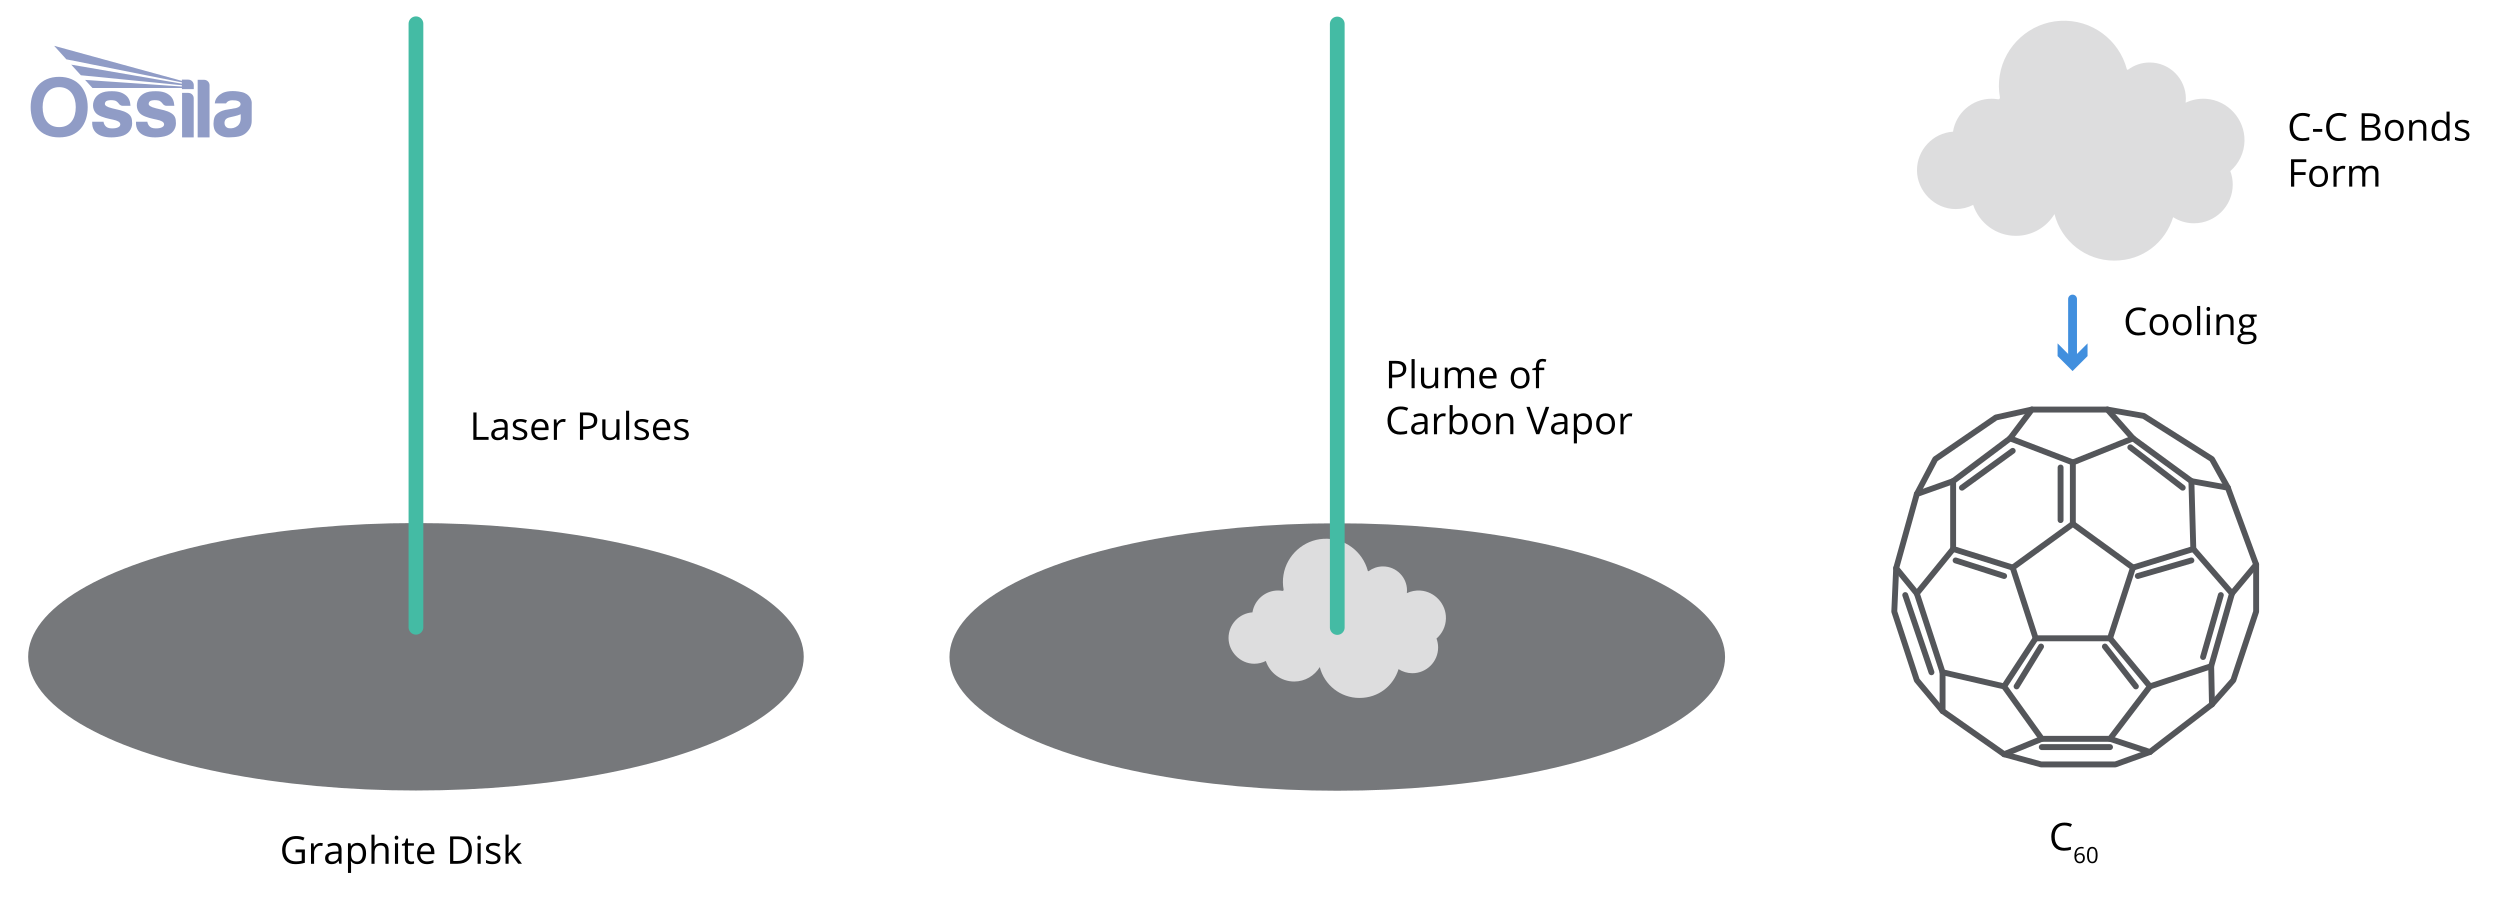 <svg viewBox="0 0 848 307.44" xmlns:xlink="http://www.w3.org/1999/xlink" height="307.44" width="848" xmlns="http://www.w3.org/2000/svg" id="Layer_2">
  <defs>
    <style>
      .cls-1 {
        stroke: #418fde;
        stroke-width: 3px;
      }

      .cls-1, .cls-2, .cls-3, .cls-4 {
        fill: none;
      }

      .cls-1, .cls-2, .cls-4 {
        stroke-linecap: round;
        stroke-linejoin: round;
      }

      .cls-5 {
        fill: #76787b;
      }

      .cls-2 {
        stroke: #44bba4;
        stroke-width: 5px;
      }

      .cls-4 {
        stroke: #54565a;
        stroke-width: 2px;
      }

      .cls-6 {
        fill: #ddddde;
      }

      .cls-7 {
        fill: #418fde;
      }

      .cls-8 {
        fill: #909cc6;
      }

      .cls-9 {
        clip-path: url(#clippath);
      }
    </style>
    <clipPath id="clippath">
      <path d="M22.51,20.13l39.19,7.81v.45l-37.54-6.46,3.27,3.6,34.27,3.38v.44c-10.98-.76-21.86-1.49-32.84-2.25l2.51,2.76c10.14,0,20.19,0,30.33,0v.38h4.03v-1.34c0-1.04-.83-1.89-1.85-1.89h-2.18v.42L18.36,15.54l4.15,4.59Z" class="cls-3"></path>
    </clipPath>
  </defs>
  <g>
    <polygon points="703.11 177.71 682.71 192.53 690.5 216.51 715.72 216.51 723.51 192.53 703.11 177.71" class="cls-4"></polygon>
    <polyline points="703.11 177.71 703.11 156.86 723.51 148.7 743.32 163.2 743.97 186.2 723.51 192.53" class="cls-4"></polyline>
    <polyline points="715.72 216.51 729.26 232.83 750.03 225.96 757.09 201.31 743.97 186.2" class="cls-4"></polyline>
    <polyline points="690.5 216.51 679.8 232.83 692.57 250.61 715.72 250.61 729.26 232.83" class="cls-4"></polyline>
    <polyline points="682.71 192.53 662.5 186.2 662.5 163.2 681.82 148.7 703.11 156.86" class="cls-4"></polyline>
    <polyline points="662.5 186.2 650.19 201.31 658.92 228.03 679.8 232.83" class="cls-4"></polyline>
    <line y2="152.93" x2="682.71" y1="165.43" x1="665.49" class="cls-4"></line>
    <line y2="165.43" x2="740.38" y1="151.74" x1="722.6" class="cls-4"></line>
    <line y2="195.38" x2="679.8" y1="190.1" x1="663.34" class="cls-4"></line>
    <line y2="232.83" x2="684.03" y1="219.31" x1="692.32" class="cls-4"></line>
    <line y2="222.86" x2="747.28" y1="201.85" x1="753.31" class="cls-4"></line>
    <polyline points="658.92 228.03 658.92 241.18 679.8 255.84 692.57 250.61" class="cls-4"></polyline>
    <polyline points="715.72 250.61 729.26 255.08 750.3 238.92 750.03 225.96" class="cls-4"></polyline>
    <polyline points="679.8 255.84 692.32 259.29 717.54 259.29 729.26 255.08" class="cls-4"></polyline>
    <polyline points="681.82 148.7 689.2 138.92 714.84 138.92 723.51 148.7" class="cls-4"></polyline>
    <polyline points="650.19 201.31 643.18 192.74 650.19 167.58 662.5 163.2" class="cls-4"></polyline>
    <polyline points="689.2 138.92 677.02 141.61 656.44 155.73 650.19 167.58" class="cls-4"></polyline>
    <polyline points="643.18 192.74 642.54 207.45 650.19 230.73 658.92 241.18" class="cls-4"></polyline>
    <polyline points="757.09 201.31 765.28 191.5 755.69 165.43 743.32 163.2" class="cls-4"></polyline>
    <polyline points="714.84 138.92 727.13 141.07 750.3 155.73 755.69 165.43" class="cls-4"></polyline>
    <polyline points="765.28 191.5 765.28 207.45 757.54 230.73 750.3 238.92" class="cls-4"></polyline>
    <line y2="176.42" x2="698.95" y1="158.58" x1="698.95" class="cls-4"></line>
    <line y2="232.83" x2="724.49" y1="219.31" x1="713.98" class="cls-4"></line>
    <line y2="253.42" x2="715.72" y1="253.42" x1="692.57" class="cls-4"></line>
    <line y2="190.1" x2="743.32" y1="195.38" x1="725.14" class="cls-4"></line>
    <line y2="228.03" x2="655.15" y1="201.85" x1="646.26" class="cls-4"></line>
  </g>
  <g>
    <line y2="122.44" x2="703.01" y1="101.44" x1="703.01" class="cls-1"></line>
    <polygon points="697.93 116.47 703.01 121.56 708.1 116.47 708.1 120.79 703.01 125.87 697.93 120.79 697.93 116.47" class="cls-7"></polygon>
  </g>
  <g>
    <path d="M781.09,39.26c-1.02,0-1.83.34-2.42,1.02-.59.68-.88,1.61-.88,2.79s.28,2.15.85,2.82,1.38.99,2.43.99c.65,0,1.39-.12,2.22-.35v.95c-.64.24-1.44.36-2.38.36-1.37,0-2.42-.42-3.17-1.24-.74-.83-1.11-2.01-1.11-3.54,0-.96.18-1.79.54-2.51.36-.72.87-1.27,1.55-1.66.67-.39,1.47-.58,2.38-.58.97,0,1.82.18,2.55.53l-.46.93c-.7-.33-1.41-.5-2.11-.5Z"></path>
    <path d="M784.58,44.71v-.96h3.12v.96h-3.12Z"></path>
    <path d="M793.48,39.26c-1.02,0-1.83.34-2.42,1.02-.59.68-.88,1.61-.88,2.79s.28,2.15.85,2.82,1.38.99,2.43.99c.65,0,1.39-.12,2.22-.35v.95c-.64.24-1.44.36-2.38.36-1.37,0-2.42-.42-3.17-1.24-.74-.83-1.11-2.01-1.11-3.54,0-.96.18-1.79.54-2.51.36-.72.87-1.27,1.55-1.66.67-.39,1.47-.58,2.38-.58.97,0,1.82.18,2.55.53l-.46.93c-.7-.33-1.41-.5-2.11-.5Z"></path>
    <path d="M801.08,38.43h2.62c1.23,0,2.12.18,2.67.55.55.37.82.95.82,1.75,0,.55-.15,1-.46,1.36s-.75.59-1.34.7v.06c1.41.24,2.11.98,2.11,2.22,0,.83-.28,1.48-.84,1.94s-1.34.7-2.35.7h-3.24v-9.28ZM802.16,42.41h1.78c.76,0,1.31-.12,1.64-.36s.5-.64.5-1.21c0-.52-.19-.9-.56-1.13-.37-.23-.96-.35-1.78-.35h-1.59v3.04ZM802.16,43.32v3.47h1.94c.75,0,1.31-.15,1.69-.44s.57-.74.57-1.36c0-.58-.19-1-.58-1.27-.39-.27-.98-.41-1.77-.41h-1.85Z"></path>
    <path d="M815.35,44.23c0,1.13-.29,2.02-.86,2.66-.57.64-1.36.96-2.37.96-.62,0-1.17-.15-1.66-.44-.48-.29-.85-.71-1.12-1.26-.26-.54-.39-1.18-.39-1.92,0-1.13.28-2.02.85-2.65.57-.63,1.35-.95,2.36-.95s1.75.32,2.32.97c.57.65.86,1.52.86,2.63ZM810.05,44.23c0,.89.18,1.57.53,2.03.36.46.88.7,1.57.7s1.21-.23,1.57-.69c.36-.46.54-1.14.54-2.03s-.18-1.56-.54-2.02-.89-.69-1.58-.69-1.21.23-1.56.68-.53,1.13-.53,2.03Z"></path>
    <path d="M821.96,47.71v-4.5c0-.57-.13-.99-.39-1.27-.26-.28-.66-.42-1.21-.42-.73,0-1.26.2-1.6.59s-.51,1.04-.51,1.95v3.65h-1.05v-6.96h.86l.17.95h.05c.22-.34.52-.61.91-.8.39-.19.82-.28,1.3-.28.84,0,1.47.2,1.89.61s.63,1.05.63,1.94v4.54h-1.05Z"></path>
    <path d="M829.91,46.78h-.06c-.49.71-1.21,1.06-2.18,1.06-.91,0-1.62-.31-2.12-.93-.51-.62-.76-1.51-.76-2.65s.25-2.04.76-2.67,1.21-.95,2.12-.95,1.67.34,2.17,1.03h.08l-.04-.5-.03-.49v-2.83h1.05v9.88h-.86l-.14-.93ZM827.81,46.96c.72,0,1.24-.2,1.56-.59.32-.39.49-1.02.49-1.89v-.22c0-.99-.16-1.69-.49-2.11s-.85-.63-1.57-.63c-.62,0-1.09.24-1.42.72s-.49,1.16-.49,2.03.16,1.56.49,2.01.8.68,1.43.68Z"></path>
    <path d="M837.63,45.81c0,.65-.24,1.15-.72,1.5-.48.35-1.16.53-2.03.53-.92,0-1.64-.15-2.16-.44v-.98c.33.17.69.3,1.08.4s.75.15,1.11.15c.55,0,.97-.09,1.27-.26.3-.18.45-.44.45-.8,0-.27-.12-.5-.35-.7-.24-.19-.69-.42-1.37-.68-.65-.24-1.11-.45-1.38-.63-.27-.18-.48-.38-.61-.61-.13-.23-.2-.5-.2-.82,0-.57.23-1.01.69-1.34.46-.33,1.09-.49,1.9-.49.75,0,1.48.15,2.2.46l-.38.86c-.7-.29-1.33-.43-1.9-.43-.5,0-.88.08-1.13.23s-.38.37-.38.65c0,.19.05.34.14.48.1.13.25.26.46.38.21.12.62.29,1.22.51.82.3,1.38.6,1.67.91s.44.69.44,1.15Z"></path>
    <path d="M778.2,63.31h-1.08v-9.28h5.17v.96h-4.09v3.4h3.85v.96h-3.85v3.97Z"></path>
    <path d="M789.67,59.83c0,1.13-.29,2.02-.86,2.66-.57.64-1.36.96-2.37.96-.62,0-1.17-.15-1.66-.44-.48-.29-.85-.71-1.12-1.26-.26-.54-.39-1.18-.39-1.92,0-1.13.28-2.02.85-2.65.57-.63,1.35-.95,2.36-.95s1.75.32,2.32.97c.57.65.86,1.52.86,2.63ZM784.38,59.83c0,.89.18,1.57.53,2.03.36.46.88.7,1.57.7s1.21-.23,1.57-.69c.36-.46.54-1.14.54-2.03s-.18-1.56-.54-2.02-.89-.69-1.58-.69-1.21.23-1.56.68-.53,1.13-.53,2.03Z"></path>
    <path d="M794.7,56.23c.31,0,.59.03.83.08l-.15.98c-.29-.06-.54-.09-.76-.09-.56,0-1.04.23-1.44.69-.4.46-.6,1.03-.6,1.71v3.73h-1.05v-6.96h.87l.12,1.29h.05c.26-.45.57-.8.93-1.05.36-.25.76-.37,1.2-.37Z"></path>
    <path d="M805.7,63.31v-4.53c0-.55-.12-.97-.36-1.25-.24-.28-.6-.42-1.1-.42-.66,0-1.14.19-1.45.57s-.47.96-.47,1.74v3.88h-1.05v-4.53c0-.55-.12-.97-.36-1.25s-.61-.42-1.11-.42c-.66,0-1.14.2-1.45.59s-.46,1.04-.46,1.95v3.65h-1.05v-6.96h.86l.17.95h.05c.2-.34.48-.6.84-.79.36-.19.77-.29,1.22-.29,1.09,0,1.8.39,2.13,1.18h.05c.21-.36.51-.65.9-.86s.84-.32,1.35-.32c.79,0,1.38.2,1.77.61s.59,1.05.59,1.94v4.54h-1.05Z"></path>
  </g>
  <g>
    <path d="M725.47,105.21c-1.02,0-1.83.34-2.42,1.02-.59.68-.88,1.61-.88,2.79s.28,2.15.85,2.82,1.38.99,2.43.99c.65,0,1.39-.12,2.22-.35v.95c-.64.24-1.44.36-2.38.36-1.37,0-2.42-.42-3.17-1.24-.74-.83-1.11-2.01-1.11-3.54,0-.96.18-1.79.54-2.51.36-.72.87-1.27,1.55-1.66.67-.39,1.47-.58,2.38-.58.97,0,1.82.18,2.55.53l-.46.93c-.7-.33-1.41-.5-2.11-.5Z"></path>
    <path d="M735.54,110.17c0,1.13-.29,2.02-.86,2.66-.57.64-1.36.96-2.37.96-.62,0-1.17-.15-1.66-.44-.48-.29-.85-.71-1.12-1.26-.26-.54-.39-1.18-.39-1.92,0-1.13.28-2.02.85-2.65.57-.63,1.35-.95,2.36-.95s1.75.32,2.32.97c.57.65.86,1.52.86,2.63ZM730.25,110.17c0,.89.18,1.57.53,2.03.36.46.88.7,1.57.7s1.21-.23,1.57-.69c.36-.46.54-1.14.54-2.03s-.18-1.56-.54-2.02-.89-.69-1.58-.69-1.21.23-1.56.68-.53,1.13-.53,2.03Z"></path>
    <path d="M743.4,110.17c0,1.13-.29,2.02-.86,2.66-.57.64-1.36.96-2.37.96-.62,0-1.17-.15-1.66-.44-.48-.29-.85-.71-1.12-1.26-.26-.54-.39-1.18-.39-1.92,0-1.13.28-2.02.85-2.65.57-.63,1.35-.95,2.36-.95s1.75.32,2.32.97c.57.65.86,1.52.86,2.63ZM738.1,110.17c0,.89.18,1.57.53,2.03.36.46.88.7,1.57.7s1.21-.23,1.57-.69c.36-.46.54-1.14.54-2.03s-.18-1.56-.54-2.02-.89-.69-1.58-.69-1.21.23-1.56.68-.53,1.13-.53,2.03Z"></path>
    <path d="M746.3,113.66h-1.05v-9.88h1.05v9.88Z"></path>
    <path d="M748.44,104.82c0-.24.06-.42.18-.53s.27-.17.44-.17.32.06.44.17c.12.11.18.29.18.53s-.06.41-.18.53c-.12.12-.27.17-.44.17-.18,0-.33-.06-.44-.17s-.18-.29-.18-.53ZM749.59,113.66h-1.05v-6.96h1.05v6.96Z"></path>
    <path d="M756.58,113.66v-4.5c0-.57-.13-.99-.39-1.27-.26-.28-.66-.42-1.21-.42-.73,0-1.26.2-1.6.59s-.51,1.04-.51,1.95v3.65h-1.05v-6.96h.86l.17.95h.05c.22-.34.52-.61.91-.8.39-.19.82-.28,1.3-.28.84,0,1.47.2,1.89.61s.63,1.05.63,1.94v4.54h-1.05Z"></path>
    <path d="M765.49,106.7v.67l-1.29.15c.12.15.22.34.32.58s.14.51.14.81c0,.68-.23,1.22-.7,1.63s-1.1.61-1.92.61c-.21,0-.4-.02-.58-.05-.45.24-.67.54-.67.9,0,.19.08.33.23.42.16.09.43.14.81.14h1.23c.75,0,1.33.16,1.74.48.4.32.61.78.61,1.38,0,.77-.31,1.36-.93,1.76-.62.4-1.52.61-2.7.61-.91,0-1.61-.17-2.1-.51s-.74-.82-.74-1.43c0-.42.13-.79.41-1.1.27-.31.65-.52,1.14-.63-.18-.08-.33-.21-.45-.37-.12-.17-.18-.37-.18-.59,0-.25.07-.48.2-.67.14-.19.35-.37.64-.55-.36-.15-.65-.4-.88-.75s-.34-.76-.34-1.22c0-.76.23-1.35.69-1.76.46-.41,1.11-.62,1.94-.62.36,0,.69.04.98.13h2.41ZM759.95,114.83c0,.38.16.66.48.86.32.19.77.29,1.36.29.88,0,1.54-.13,1.96-.4.43-.26.64-.62.64-1.08,0-.38-.12-.64-.35-.78-.23-.15-.67-.22-1.31-.22h-1.26c-.48,0-.85.11-1.12.34s-.4.56-.4.98ZM760.52,108.93c0,.49.14.85.41,1.1.28.25.66.38,1.15.38,1.03,0,1.54-.5,1.54-1.5s-.52-1.57-1.56-1.57c-.5,0-.88.13-1.14.4s-.4.66-.4,1.19Z"></path>
  </g>
  <ellipse ry="45.36" rx="131.54" cy="222.86" cx="453.6" class="cls-5"></ellipse>
  <path d="M490.46,209.76c.09-4.89-3.77-9.11-8.66-9.44-1.65-.11-3.21.22-4.59.87.03-.29.05-.59.05-.9,0-4.51-3.65-8.16-8.16-8.16-1.81,0-3.49.6-4.84,1.6-.11.08-.26.03-.3-.1-1.73-6.54-7.86-11.29-15.03-10.87-6.78.39-12.47,5.53-13.57,12.23-.29,1.73-.25,3.41.04,5,.05.25-.16.48-.41.43-.47-.08-.96-.13-1.46-.13-4.39,0-8.02,3.21-8.7,7.42-4.53.32-8.11,4.09-8.11,8.7s3.91,8.73,8.73,8.73c1.41,0,2.74-.34,3.92-.94,1.33,4.04,5.14,6.97,9.63,6.97,3.68,0,6.89-1.97,8.67-4.9,1.52,6.01,6.96,10.47,13.45,10.47s11.51-4.11,13.27-9.77c1.36.87,2.96,1.38,4.69,1.38,4.82,0,8.73-3.91,8.73-8.73,0-1.07-.2-2.08-.55-3.03,1.92-1.67,3.15-4.1,3.2-6.83Z" class="cls-6"></path>
  <line y2="212.85" x2="453.6" y1="8.14" x1="453.6" class="cls-2"></line>
  <g>
    <path d="M477.01,125.11c0,.94-.32,1.66-.96,2.17-.64.51-1.56.76-2.75.76h-1.09v3.65h-1.08v-9.28h2.41c2.32,0,3.48.9,3.48,2.7ZM472.21,127.11h.97c.96,0,1.65-.16,2.08-.46.43-.31.64-.8.64-1.49,0-.61-.2-1.07-.6-1.37-.4-.3-1.03-.45-1.88-.45h-1.21v3.77Z"></path>
    <path d="M479.85,131.68h-1.05v-9.88h1.05v9.88Z"></path>
    <path d="M483.07,124.72v4.51c0,.57.13.99.39,1.27.26.28.66.42,1.21.42.73,0,1.26-.2,1.6-.6.34-.4.5-1.05.5-1.95v-3.66h1.05v6.96h-.87l-.15-.93h-.06c-.22.34-.52.61-.9.79-.38.18-.82.27-1.31.27-.85,0-1.48-.2-1.9-.6-.42-.4-.63-1.04-.63-1.93v-4.55h1.07Z"></path>
    <path d="M498.93,131.68v-4.53c0-.55-.12-.97-.36-1.25-.24-.28-.6-.42-1.1-.42-.66,0-1.14.19-1.45.57s-.47.96-.47,1.74v3.88h-1.05v-4.53c0-.55-.12-.97-.36-1.25s-.61-.42-1.11-.42c-.66,0-1.14.2-1.45.59s-.46,1.04-.46,1.95v3.65h-1.05v-6.96h.86l.17.95h.05c.2-.34.48-.6.84-.79.36-.19.77-.29,1.22-.29,1.09,0,1.8.39,2.13,1.18h.05c.21-.36.51-.65.9-.86s.84-.32,1.35-.32c.79,0,1.38.2,1.77.61s.59,1.05.59,1.94v4.54h-1.05Z"></path>
    <path d="M505.09,131.81c-1.03,0-1.84-.31-2.43-.94s-.89-1.5-.89-2.61.28-2.01.83-2.67c.55-.66,1.29-.99,2.22-.99.87,0,1.56.29,2.07.86s.76,1.33.76,2.27v.67h-4.79c.02.82.23,1.44.62,1.86.39.42.94.63,1.65.63.75,0,1.49-.16,2.22-.47v.94c-.37.16-.73.28-1.06.35-.33.07-.73.1-1.2.1ZM504.81,125.48c-.56,0-1,.18-1.34.54-.33.36-.53.87-.59,1.51h3.64c0-.67-.15-1.17-.44-1.53s-.72-.53-1.27-.53Z"></path>
    <path d="M518.83,128.2c0,1.13-.29,2.02-.86,2.66-.57.64-1.36.96-2.37.96-.62,0-1.17-.15-1.66-.44-.48-.29-.85-.71-1.12-1.26-.26-.54-.39-1.18-.39-1.92,0-1.13.28-2.02.85-2.65.57-.63,1.35-.95,2.36-.95s1.75.32,2.32.97c.57.65.86,1.52.86,2.63ZM513.53,128.2c0,.89.18,1.57.53,2.03.36.46.88.7,1.57.7s1.21-.23,1.57-.69c.36-.46.54-1.14.54-2.03s-.18-1.56-.54-2.02-.89-.69-1.58-.69-1.21.23-1.56.68-.53,1.13-.53,2.03Z"></path>
    <path d="M523.81,125.54h-1.77v6.14h-1.05v-6.14h-1.24v-.48l1.24-.38v-.39c0-1.71.75-2.56,2.24-2.56.37,0,.8.07,1.29.22l-.27.84c-.41-.13-.75-.2-1.04-.2-.4,0-.69.13-.88.4s-.29.69-.29,1.27v.45h1.77v.82Z"></path>
    <path d="M475.1,138.83c-1.02,0-1.83.34-2.42,1.02-.59.68-.88,1.61-.88,2.79s.28,2.15.85,2.82,1.38.99,2.43.99c.65,0,1.39-.12,2.22-.35v.95c-.64.24-1.44.36-2.38.36-1.37,0-2.42-.42-3.17-1.24-.74-.83-1.11-2.01-1.11-3.54,0-.96.18-1.79.54-2.51.36-.72.87-1.27,1.55-1.66.67-.39,1.47-.58,2.38-.58.97,0,1.82.18,2.55.53l-.46.93c-.7-.33-1.41-.5-2.11-.5Z"></path>
    <path d="M483.45,147.28l-.21-.99h-.05c-.35.44-.69.73-1.04.89s-.78.23-1.29.23c-.69,0-1.23-.18-1.62-.53s-.59-.86-.59-1.52c0-1.4,1.12-2.14,3.37-2.21l1.18-.04v-.43c0-.55-.12-.95-.35-1.21-.24-.26-.61-.39-1.13-.39-.58,0-1.24.18-1.97.53l-.32-.81c.34-.19.72-.33,1.13-.44.41-.11.82-.16,1.23-.16.83,0,1.44.18,1.84.55.4.37.6.96.6,1.77v4.75h-.78ZM481.07,146.54c.66,0,1.17-.18,1.54-.54.38-.36.56-.86.56-1.51v-.63l-1.05.04c-.84.03-1.44.16-1.81.39s-.56.59-.56,1.08c0,.38.12.67.35.87s.55.3.97.3Z"></path>
    <path d="M489.57,140.2c.31,0,.59.03.83.08l-.15.98c-.29-.06-.54-.09-.76-.09-.56,0-1.04.23-1.44.69-.4.46-.6,1.03-.6,1.71v3.73h-1.05v-6.96h.87l.12,1.29h.05c.26-.45.57-.8.93-1.05.36-.25.76-.37,1.2-.37Z"></path>
    <path d="M494.94,140.21c.91,0,1.62.31,2.13.94s.76,1.51.76,2.65-.25,2.03-.76,2.66-1.22.95-2.12.95c-.45,0-.87-.08-1.24-.25-.37-.17-.69-.42-.94-.77h-.08l-.22.89h-.76v-9.88h1.05v2.4c0,.54-.02,1.02-.05,1.45h.05c.49-.69,1.22-1.04,2.18-1.04ZM494.79,141.09c-.72,0-1.24.21-1.56.62-.32.41-.48,1.11-.48,2.09s.16,1.68.49,2.1c.33.42.85.63,1.57.63.65,0,1.13-.24,1.45-.71s.48-1.15.48-2.04-.16-1.58-.48-2.02-.81-.67-1.47-.67Z"></path>
    <path d="M505.68,143.8c0,1.13-.29,2.02-.86,2.66-.57.64-1.36.96-2.37.96-.62,0-1.17-.15-1.66-.44-.48-.29-.85-.71-1.12-1.26-.26-.54-.39-1.18-.39-1.92,0-1.13.28-2.02.85-2.65.57-.63,1.35-.95,2.36-.95s1.75.32,2.32.97c.57.65.86,1.52.86,2.63ZM500.38,143.8c0,.89.18,1.57.53,2.03.36.46.88.7,1.57.7s1.21-.23,1.57-.69c.36-.46.54-1.14.54-2.03s-.18-1.56-.54-2.02-.89-.69-1.58-.69-1.21.23-1.56.68-.53,1.13-.53,2.03Z"></path>
    <path d="M512.28,147.28v-4.5c0-.57-.13-.99-.39-1.27-.26-.28-.66-.42-1.21-.42-.73,0-1.26.2-1.6.59s-.51,1.04-.51,1.95v3.65h-1.05v-6.96h.86l.17.95h.05c.22-.34.52-.61.91-.8.39-.19.82-.28,1.3-.28.84,0,1.47.2,1.89.61s.63,1.05.63,1.94v4.54h-1.05Z"></path>
    <path d="M524.34,138h1.16l-3.35,9.28h-1.07l-3.33-9.28h1.14l2.13,6c.25.69.44,1.36.58,2.01.15-.69.35-1.37.6-2.05l2.12-5.97Z"></path>
    <path d="M530.9,147.28l-.21-.99h-.05c-.35.44-.69.73-1.04.89s-.78.23-1.29.23c-.69,0-1.23-.18-1.62-.53s-.59-.86-.59-1.52c0-1.4,1.12-2.14,3.37-2.21l1.18-.04v-.43c0-.55-.12-.95-.35-1.21-.24-.26-.61-.39-1.13-.39-.58,0-1.24.18-1.97.53l-.32-.81c.34-.19.72-.33,1.13-.44.41-.11.82-.16,1.23-.16.83,0,1.44.18,1.84.55.4.37.6.96.6,1.77v4.75h-.78ZM528.52,146.54c.66,0,1.17-.18,1.54-.54.38-.36.56-.86.56-1.51v-.63l-1.05.04c-.84.03-1.44.16-1.81.39s-.56.59-.56,1.08c0,.38.12.67.35.87s.55.3.97.3Z"></path>
    <path d="M537.08,147.41c-.45,0-.87-.08-1.24-.25-.37-.17-.69-.42-.94-.77h-.08c.05.41.08.79.08,1.15v2.86h-1.05v-10.08h.86l.15.95h.05c.27-.38.59-.66.95-.83.36-.17.77-.25,1.24-.25.92,0,1.63.32,2.14.95.5.63.75,1.52.75,2.65s-.25,2.03-.76,2.66-1.22.95-2.12.95ZM536.93,141.09c-.71,0-1.23.2-1.54.59-.32.39-.48,1.02-.49,1.88v.24c0,.98.16,1.68.49,2.1.33.42.85.63,1.57.63.6,0,1.07-.24,1.41-.73s.51-1.16.51-2.01-.17-1.53-.51-2c-.34-.46-.82-.7-1.44-.7Z"></path>
    <path d="M547.82,143.8c0,1.13-.29,2.02-.86,2.66-.57.64-1.36.96-2.37.96-.62,0-1.17-.15-1.66-.44-.48-.29-.85-.71-1.12-1.26-.26-.54-.39-1.18-.39-1.92,0-1.13.28-2.02.85-2.65.57-.63,1.35-.95,2.36-.95s1.75.32,2.32.97c.57.65.86,1.52.86,2.63ZM542.52,143.8c0,.89.18,1.57.53,2.03.36.46.88.7,1.57.7s1.21-.23,1.57-.69c.36-.46.54-1.14.54-2.03s-.18-1.56-.54-2.02-.89-.69-1.58-.69-1.21.23-1.56.68-.53,1.13-.53,2.03Z"></path>
    <path d="M552.84,140.2c.31,0,.59.03.83.08l-.15.98c-.29-.06-.54-.09-.76-.09-.56,0-1.04.23-1.44.69-.4.46-.6,1.03-.6,1.71v3.73h-1.05v-6.96h.87l.12,1.29h.05c.26-.45.57-.8.93-1.05.36-.25.76-.37,1.2-.37Z"></path>
  </g>
  <ellipse ry="45.36" rx="131.54" cy="222.78" cx="141.09" class="cls-5"></ellipse>
  <line y2="212.77" x2="141.09" y1="8.06" x1="141.09" class="cls-2"></line>
  <g>
    <path d="M160.56,149.19v-9.28h1.08v8.3h4.09v.98h-5.17Z"></path>
    <path d="M171.42,149.19l-.21-.99h-.05c-.35.44-.69.73-1.04.89-.35.15-.78.23-1.29.23-.69,0-1.23-.18-1.62-.53-.39-.36-.59-.86-.59-1.52,0-1.4,1.12-2.14,3.37-2.21l1.18-.04v-.43c0-.55-.12-.95-.35-1.21-.24-.26-.61-.39-1.13-.39-.58,0-1.24.18-1.97.53l-.32-.81c.34-.19.72-.33,1.13-.44.41-.11.82-.16,1.23-.16.83,0,1.44.18,1.84.55.4.37.6.96.6,1.77v4.75h-.78ZM169.04,148.45c.66,0,1.17-.18,1.55-.54.38-.36.56-.86.56-1.51v-.63l-1.05.04c-.84.03-1.44.16-1.81.39-.37.23-.56.59-.56,1.08,0,.38.12.67.35.87.23.2.55.3.97.3Z"></path>
    <path d="M178.86,147.29c0,.65-.24,1.15-.72,1.5-.48.35-1.16.53-2.03.53-.92,0-1.64-.15-2.16-.44v-.98c.33.17.69.3,1.08.4.38.1.75.15,1.11.15.55,0,.97-.09,1.27-.26s.44-.44.44-.8c0-.27-.12-.5-.35-.7-.24-.19-.69-.42-1.37-.68-.65-.24-1.11-.45-1.38-.63-.27-.18-.48-.38-.61-.61-.13-.23-.2-.5-.2-.82,0-.57.23-1.01.69-1.34s1.09-.49,1.9-.49c.75,0,1.48.15,2.2.46l-.37.86c-.7-.29-1.33-.43-1.9-.43-.5,0-.88.08-1.13.23s-.38.37-.38.65c0,.19.05.34.14.48.1.13.25.26.46.38s.62.29,1.22.51c.83.3,1.38.6,1.67.91.29.3.44.69.44,1.15Z"></path>
    <path d="M183.52,149.32c-1.03,0-1.84-.31-2.43-.94-.59-.63-.89-1.5-.89-2.61s.28-2.01.83-2.67c.55-.66,1.29-.99,2.22-.99.87,0,1.56.29,2.07.86s.76,1.33.76,2.27v.67h-4.79c.02.82.23,1.44.62,1.86.39.42.94.63,1.65.63.75,0,1.49-.16,2.22-.47v.94c-.37.16-.72.28-1.06.35-.33.07-.73.1-1.2.1ZM183.23,142.99c-.56,0-1,.18-1.34.54-.33.36-.53.87-.59,1.51h3.64c0-.67-.15-1.17-.44-1.53s-.72-.53-1.27-.53Z"></path>
    <path d="M191.04,142.11c.31,0,.59.03.83.08l-.15.98c-.29-.06-.54-.09-.76-.09-.56,0-1.04.23-1.44.69-.4.46-.6,1.03-.6,1.71v3.73h-1.05v-6.96h.87l.12,1.29h.05c.26-.45.57-.8.93-1.05s.76-.37,1.2-.37Z"></path>
    <path d="M202.6,142.61c0,.94-.32,1.66-.96,2.17-.64.51-1.56.76-2.75.76h-1.09v3.65h-1.08v-9.28h2.41c2.32,0,3.48.9,3.48,2.7ZM197.79,144.61h.97c.96,0,1.65-.16,2.08-.46s.64-.8.64-1.49c0-.61-.2-1.07-.6-1.37s-1.03-.45-1.88-.45h-1.21v3.77Z"></path>
    <path d="M205.37,142.23v4.51c0,.57.13.99.39,1.27s.66.42,1.21.42c.73,0,1.26-.2,1.6-.6.34-.4.5-1.05.5-1.95v-3.66h1.05v6.96h-.87l-.15-.93h-.06c-.22.34-.52.61-.9.79-.38.18-.82.27-1.31.27-.85,0-1.48-.2-1.9-.6-.42-.4-.63-1.04-.63-1.93v-4.55h1.07Z"></path>
    <path d="M213.41,149.19h-1.05v-9.88h1.05v9.88Z"></path>
    <path d="M220.14,147.29c0,.65-.24,1.15-.72,1.5-.48.35-1.16.53-2.03.53-.92,0-1.64-.15-2.16-.44v-.98c.33.17.69.3,1.08.4.38.1.75.15,1.11.15.55,0,.97-.09,1.27-.26s.44-.44.44-.8c0-.27-.12-.5-.35-.7-.24-.19-.69-.42-1.37-.68-.65-.24-1.11-.45-1.38-.63-.27-.18-.48-.38-.61-.61-.13-.23-.2-.5-.2-.82,0-.57.23-1.01.69-1.34s1.09-.49,1.9-.49c.75,0,1.48.15,2.2.46l-.37.86c-.7-.29-1.33-.43-1.9-.43-.5,0-.88.08-1.13.23s-.38.37-.38.65c0,.19.05.34.14.48.1.13.25.26.46.38s.62.29,1.22.51c.83.3,1.38.6,1.67.91.29.3.44.69.44,1.15Z"></path>
    <path d="M224.79,149.32c-1.03,0-1.84-.31-2.43-.94-.59-.63-.89-1.5-.89-2.61s.28-2.01.83-2.67c.55-.66,1.29-.99,2.22-.99.87,0,1.56.29,2.07.86s.76,1.33.76,2.27v.67h-4.79c.02.82.23,1.44.62,1.86.39.42.94.63,1.65.63.75,0,1.49-.16,2.22-.47v.94c-.37.16-.72.28-1.06.35-.33.07-.73.1-1.2.1ZM224.5,142.99c-.56,0-1,.18-1.34.54-.33.36-.53.87-.59,1.51h3.64c0-.67-.15-1.17-.44-1.53s-.72-.53-1.27-.53Z"></path>
    <path d="M233.63,147.29c0,.65-.24,1.15-.72,1.5-.48.35-1.16.53-2.03.53-.92,0-1.64-.15-2.16-.44v-.98c.33.17.69.3,1.08.4.38.1.75.15,1.11.15.55,0,.97-.09,1.27-.26s.44-.44.44-.8c0-.27-.12-.5-.35-.7-.24-.19-.69-.42-1.37-.68-.65-.24-1.11-.45-1.38-.63-.27-.18-.48-.38-.61-.61-.13-.23-.2-.5-.2-.82,0-.57.23-1.01.69-1.34s1.09-.49,1.9-.49c.75,0,1.48.15,2.2.46l-.37.86c-.7-.29-1.33-.43-1.9-.43-.5,0-.88.08-1.13.23s-.38.37-.38.65c0,.19.05.34.14.48.1.13.25.26.46.38s.62.29,1.22.51c.83.3,1.38.6,1.67.91.29.3.44.69.44,1.15Z"></path>
  </g>
  <g>
    <path d="M100.26,288.13h3.15v4.51c-.49.16-.99.28-1.5.36-.51.08-1.1.12-1.76.12-1.4,0-2.5-.42-3.28-1.25s-1.17-2.01-1.17-3.51c0-.96.19-1.81.58-2.54.39-.73.94-1.28,1.67-1.66s1.58-.58,2.56-.58,1.91.18,2.77.55l-.42.95c-.84-.36-1.64-.53-2.42-.53-1.13,0-2.01.34-2.65,1.01s-.95,1.61-.95,2.8c0,1.25.31,2.2.92,2.85.61.65,1.51.97,2.69.97.64,0,1.27-.07,1.89-.22v-2.86h-2.08v-.96Z"></path>
    <path d="M108.66,285.91c.31,0,.59.03.83.08l-.15.98c-.29-.06-.54-.09-.76-.09-.56,0-1.04.23-1.44.69-.4.46-.6,1.03-.6,1.71v3.73h-1.05v-6.96h.87l.12,1.29h.05c.26-.45.57-.8.93-1.05s.76-.37,1.2-.37Z"></path>
    <path d="M115.07,292.99l-.21-.99h-.05c-.35.44-.69.73-1.04.89-.35.15-.78.23-1.29.23-.69,0-1.23-.18-1.62-.53-.39-.36-.59-.86-.59-1.52,0-1.4,1.12-2.14,3.37-2.21l1.18-.04v-.43c0-.55-.12-.95-.35-1.21-.24-.26-.61-.39-1.13-.39-.58,0-1.24.18-1.97.53l-.32-.81c.34-.19.72-.33,1.13-.44.41-.11.82-.16,1.23-.16.83,0,1.44.18,1.84.55.4.37.6.96.6,1.77v4.75h-.78ZM112.69,292.25c.66,0,1.17-.18,1.55-.54.38-.36.56-.86.56-1.51v-.63l-1.05.04c-.84.03-1.44.16-1.81.39-.37.23-.56.59-.56,1.08,0,.38.12.67.35.87.23.2.55.3.97.3Z"></path>
    <path d="M121.26,293.12c-.45,0-.87-.08-1.24-.25-.37-.17-.69-.42-.94-.77h-.08c.05.41.08.79.08,1.15v2.86h-1.05v-10.08h.86l.15.95h.05c.27-.38.59-.66.95-.83s.77-.25,1.24-.25c.92,0,1.63.32,2.14.95.5.63.75,1.52.75,2.65s-.25,2.03-.77,2.66c-.51.63-1.22.95-2.12.95ZM121.11,286.8c-.71,0-1.23.2-1.54.59s-.48,1.02-.49,1.88v.24c0,.98.16,1.68.49,2.1s.85.63,1.57.63c.6,0,1.07-.24,1.41-.73.34-.49.51-1.16.51-2.01s-.17-1.53-.51-2c-.34-.46-.82-.7-1.44-.7Z"></path>
    <path d="M130.75,292.99v-4.5c0-.57-.13-.99-.39-1.27s-.66-.42-1.21-.42c-.73,0-1.27.2-1.6.6-.34.4-.5,1.05-.5,1.96v3.64h-1.05v-9.88h1.05v2.99c0,.36-.02.66-.05.89h.06c.21-.33.5-.6.89-.79.38-.19.82-.29,1.31-.29.85,0,1.49.2,1.91.61.42.4.64,1.05.64,1.93v4.54h-1.05Z"></path>
    <path d="M133.88,284.15c0-.24.06-.42.18-.53s.27-.17.44-.17.32.06.44.17.18.29.18.53-.06.41-.18.53-.27.17-.44.17c-.18,0-.33-.06-.44-.17s-.18-.29-.18-.53ZM135.02,292.99h-1.05v-6.96h1.05v6.96Z"></path>
    <path d="M139.5,292.25c.19,0,.37-.01.54-.04s.31-.06.41-.08v.81c-.11.05-.28.1-.5.14-.22.04-.42.05-.6.05-1.35,0-2.02-.71-2.02-2.13v-4.14h-1v-.51l1-.44.44-1.49h.61v1.61h2.02v.82h-2.02v4.09c0,.42.1.74.3.96s.47.34.82.34Z"></path>
    <path d="M144.78,293.12c-1.03,0-1.84-.31-2.43-.94-.59-.63-.89-1.5-.89-2.61s.28-2.01.83-2.67c.55-.66,1.29-.99,2.22-.99.87,0,1.56.29,2.07.86s.76,1.33.76,2.27v.67h-4.79c.02.82.23,1.44.62,1.86.39.42.94.63,1.65.63.75,0,1.49-.16,2.22-.47v.94c-.37.16-.72.28-1.06.35-.33.07-.73.1-1.2.1ZM144.5,286.79c-.56,0-1,.18-1.34.54-.33.36-.53.87-.59,1.51h3.64c0-.67-.15-1.17-.44-1.53s-.72-.53-1.27-.53Z"></path>
    <path d="M160.08,288.26c0,1.53-.42,2.7-1.25,3.51-.83.81-2.03,1.22-3.59,1.22h-2.57v-9.28h2.84c1.44,0,2.56.4,3.36,1.2.8.8,1.2,1.92,1.2,3.35ZM158.94,288.3c0-1.21-.3-2.12-.91-2.74-.61-.61-1.51-.92-2.71-.92h-1.57v7.41h1.31c1.29,0,2.25-.32,2.9-.95s.97-1.57.97-2.81Z"></path>
    <path d="M161.9,284.15c0-.24.06-.42.18-.53s.27-.17.44-.17.32.06.44.17.18.29.18.53-.06.41-.18.53-.27.17-.44.17c-.18,0-.33-.06-.44-.17s-.18-.29-.18-.53ZM163.05,292.99h-1.05v-6.96h1.05v6.96Z"></path>
    <path d="M169.77,291.09c0,.65-.24,1.15-.72,1.5-.48.35-1.16.53-2.03.53-.92,0-1.64-.15-2.16-.44v-.98c.33.17.69.3,1.08.4.38.1.75.15,1.11.15.55,0,.97-.09,1.27-.26s.44-.44.44-.8c0-.27-.12-.5-.35-.7-.24-.19-.69-.42-1.37-.68-.65-.24-1.11-.45-1.38-.63-.27-.18-.48-.38-.61-.61-.13-.23-.2-.5-.2-.82,0-.57.23-1.01.69-1.34s1.09-.49,1.9-.49c.75,0,1.48.15,2.2.46l-.37.86c-.7-.29-1.33-.43-1.9-.43-.5,0-.88.08-1.13.23s-.38.37-.38.65c0,.19.05.34.14.48.1.13.25.26.46.38s.62.29,1.22.51c.83.3,1.38.6,1.67.91.29.3.44.69.44,1.15Z"></path>
    <path d="M172.52,289.43c.18-.26.46-.6.83-1.02l2.25-2.38h1.25l-2.82,2.96,3.02,3.99h-1.28l-2.46-3.29-.79.69v2.6h-1.04v-9.88h1.04v5.24c0,.23-.02.59-.05,1.08h.05Z"></path>
  </g>
  <path d="M761.33,47.74c.13-7.37-5.69-13.72-13.04-14.22-2.49-.17-4.84.33-6.92,1.32.05-.44.08-.89.08-1.35,0-6.79-5.5-12.29-12.29-12.29-2.73,0-5.25.9-7.29,2.41-.17.12-.39.04-.45-.16-2.6-9.85-11.84-17.01-22.65-16.38-10.22.59-18.79,8.33-20.45,18.43-.43,2.61-.38,5.13.06,7.53.07.38-.24.72-.62.65-.71-.12-1.45-.19-2.2-.19-6.62,0-12.09,4.84-13.1,11.17-6.83.48-12.22,6.16-12.22,13.11s5.89,13.15,13.15,13.15c2.13,0,4.13-.52,5.91-1.42,2.01,6.09,7.74,10.5,14.51,10.5,5.55,0,10.39-2.96,13.07-7.38,2.3,9.06,10.48,15.78,20.26,15.78s17.35-6.2,19.99-14.73c2.04,1.31,4.47,2.07,7.07,2.07,7.26,0,13.15-5.89,13.15-13.15,0-1.61-.3-3.14-.83-4.56,2.89-2.51,4.74-6.18,4.82-10.29Z" class="cls-6"></path>
  <g>
    <path d="M700.26,279.98c-1.02,0-1.83.34-2.42,1.02-.59.68-.88,1.61-.88,2.79s.28,2.15.85,2.82,1.38.99,2.43.99c.65,0,1.39-.12,2.22-.35v.95c-.64.24-1.44.36-2.38.36-1.37,0-2.42-.42-3.17-1.24-.74-.83-1.11-2.01-1.11-3.54,0-.96.18-1.79.54-2.51.36-.72.87-1.27,1.55-1.66.67-.39,1.47-.58,2.38-.58.97,0,1.82.18,2.55.53l-.46.93c-.7-.33-1.41-.5-2.11-.5Z"></path>
    <path d="M703.64,290.44c0-1.06.21-1.86.62-2.39.41-.53,1.02-.79,1.83-.79.28,0,.5.02.66.07v.53c-.19-.06-.41-.09-.65-.09-.58,0-1.02.18-1.33.54-.31.36-.47.93-.5,1.71h.04c.27-.42.7-.64,1.29-.64.49,0,.87.15,1.15.44.28.29.42.69.42,1.2,0,.56-.15,1-.46,1.33-.31.32-.72.48-1.25.48-.56,0-1-.21-1.33-.63-.33-.42-.49-1.01-.49-1.76ZM705.46,292.31c.35,0,.62-.11.82-.33.19-.22.29-.54.29-.96,0-.36-.09-.64-.27-.84-.18-.21-.45-.31-.81-.31-.22,0-.42.05-.61.14-.18.09-.33.22-.44.38-.11.16-.16.33-.16.5,0,.25.05.49.15.71s.24.39.42.52c.18.13.39.19.62.19Z"></path>
    <path d="M711.5,290.04c0,.94-.15,1.63-.44,2.09-.29.46-.75.69-1.35.69s-1.03-.24-1.33-.71c-.3-.47-.46-1.17-.46-2.08s.15-1.64.44-2.1c.29-.46.74-.68,1.34-.68s1.03.24,1.34.71.46,1.17.46,2.07ZM708.54,290.04c0,.79.09,1.36.28,1.72.19.36.48.54.88.54s.71-.18.89-.55c.18-.36.28-.93.28-1.71s-.09-1.35-.28-1.71c-.18-.36-.48-.54-.89-.54s-.7.18-.88.54c-.18.36-.28.93-.28,1.71Z"></path>
  </g>
  <g>
    <path d="M81.65,40.26c0,.5-.15,1.7-1.07,2.44-.92.74-1.95.92-2.95.79-1-.13-1.52-1.02-1.49-1.82.03-.8.38-1.49,1.6-1.83,1.22-.33,2.63-.5,3.91-1.09v1.52ZM82.03,31.25c-2.99-.68-5.4-.29-6.6.32s-2.45,1.73-2.57,3.5h3.83s.43-1.03,2.06-1.06c1.63-.03,2.64.35,2.82,1.08.17.73-.43,1.29-1.44,1.54-1,.25-2.6.42-3.71.65-1.12.23-3.13,1.07-3.63,2.42-.49,1.35-.51,3.18.04,4.43.55,1.25,2.39,2.54,4.83,2.47,2.44-.07,4.4-.23,5.83-1.54s1.89-2.67,1.89-4.08.01-5.7.01-6.18-.38-2.87-3.37-3.56" class="cls-8"></path>
    <g class="cls-9">
      <rect height="14.7" width="47.38" y="15.54" x="18.36" class="cls-8"></rect>
    </g>
    <g>
      <path d="M69.23,27.07h-2.18v19.53h4.03v-17.68c0-1.02-.83-1.85-1.85-1.85" class="cls-8"></path>
      <path d="M63.89,31.5h-2.13v15.11h3.95v-13.29c0-1-.82-1.81-1.81-1.81" class="cls-8"></path>
      <path d="M57.97,38.32c-1.36-.83-3.05-1.09-5.05-1.58-2-.49-2.48-1.01-2.49-1.49,0-.48.28-.97.85-1.12.57-.15,1.49-.26,2.45-.04.96.22,1.46,1.15,1.69,1.38.24.23.66.41.95.41h2.76c-.1-1.64-.61-2.85-1.8-3.72-1.19-.87-2.66-1.36-5.64-1.19-2.99.17-4.59,1.71-5.09,3.47-.51,1.76.03,3.56,1.44,4.47,1.41.92,3.74,1.38,5.17,1.68,1.42.31,2.53.75,2.45,1.7-.07.95-1.68,1.44-3.58,1.2-1.91-.24-2.1-2.2-2.1-2.2h-3.85c-.13,2.51,1.07,3.88,2.63,4.6,1.55.73,4.21.99,7.02.36,2.82-.62,3.89-2.63,3.9-4.4.01-1.77-.35-2.71-1.71-3.54" class="cls-8"></path>
      <path d="M43.11,38.32c-1.36-.83-3.05-1.09-5.05-1.58-2-.49-2.48-1.01-2.49-1.49,0-.48.28-.97.85-1.12.57-.15,1.49-.26,2.45-.04.96.22,1.46,1.15,1.69,1.38.24.23.66.41.95.41h2.76c-.1-1.64-.61-2.85-1.8-3.72-1.19-.87-2.66-1.36-5.64-1.19-2.99.17-4.59,1.71-5.09,3.47-.51,1.76.03,3.56,1.44,4.47,1.41.92,3.74,1.38,5.17,1.68,1.42.31,2.53.75,2.45,1.7-.07.95-1.68,1.44-3.58,1.2-1.91-.24-2.1-2.2-2.1-2.2h-3.85c-.13,2.51,1.07,3.88,2.63,4.6s4.21.99,7.02.36c2.82-.62,3.89-2.63,3.9-4.4.01-1.77-.35-2.71-1.71-3.54" class="cls-8"></path>
      <path d="M20.07,43.12c-3.89,0-5.61-3.05-5.61-6.79s1.89-6.77,5.62-6.77,5.62,3.03,5.62,6.77-1.73,6.79-5.62,6.79M20.08,26.06c-6.42,0-9.68,4.59-9.68,10.26s2.96,10.28,9.66,10.28,9.69-4.62,9.69-10.28-3.26-10.26-9.68-10.26" class="cls-8"></path>
    </g>
  </g>
</svg>